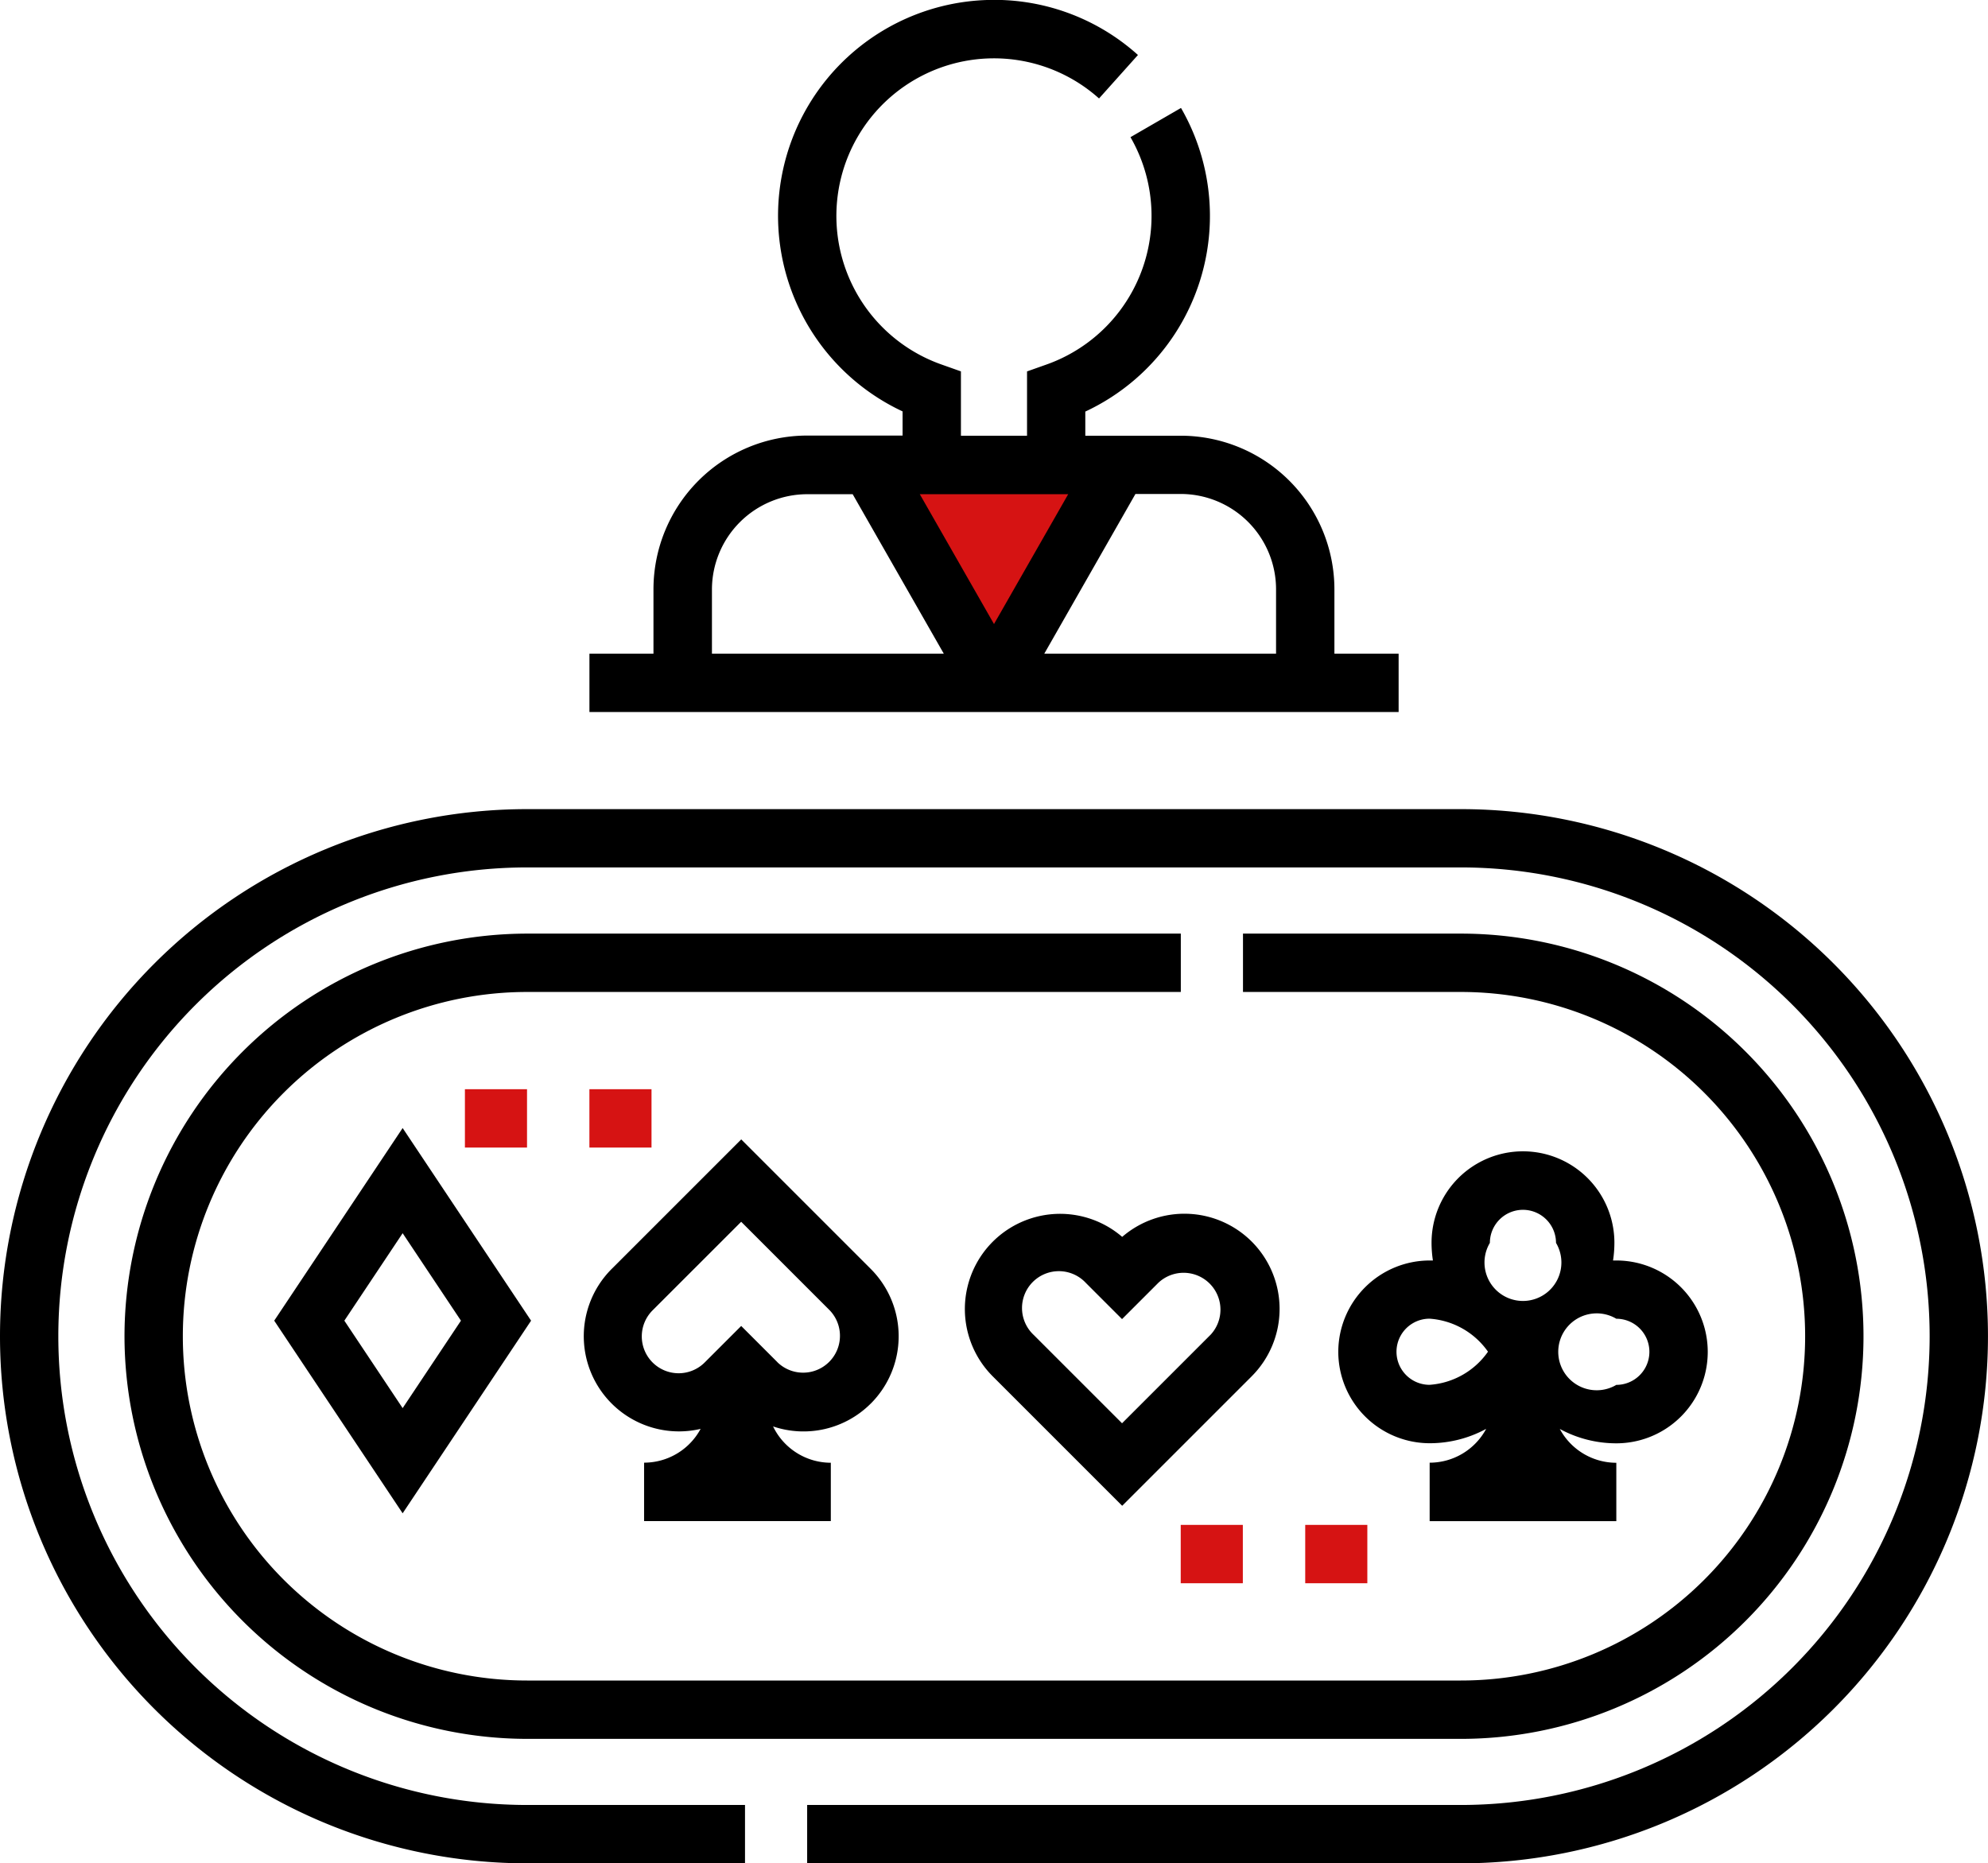 <svg xmlns="http://www.w3.org/2000/svg" width="67.212" height="63.003" viewBox="0 0 67.212 63.003"><defs><style>.a{fill:#d61313;}</style></defs><g transform="translate(0 -15.998)"><path class="a" d="M29.428,32l3.715,6.143h1.143L37.572,32Z"/><path d="M178.857,38.1h-2.17v-2.17a5.2,5.2,0,0,0-5.2-5.2h-3.222v-.816A7.3,7.3,0,0,0,171.5,19.648l-1.708.988a5.331,5.331,0,0,1-2.839,7.687l-.658.233V30.73H164.06V28.555l-.658-.233a5.328,5.328,0,1,1,5.327-8.995l1.316-1.47A7.261,7.261,0,0,0,164.887,16a7.3,7.3,0,0,0-2.8,13.908v.817h-3.222a5.2,5.2,0,0,0-5.2,5.2V38.1H151.5v1.973h27.358V38.1Zm-23.215,0v-2.17a3.226,3.226,0,0,1,3.222-3.222H160.4l3.081,5.393Zm7.027-5.393h5.018l-2.509,4.391ZM174.714,38.1h-7.836L169.96,32.7h1.532a3.226,3.226,0,0,1,3.222,3.222Z" transform="translate(-131.572 0)"/><path d="M49.389,224H17.822a17.822,17.822,0,0,0,0,35.644h7.366v-1.973H17.822a15.849,15.849,0,0,1,0-31.7H49.389a15.849,15.849,0,0,1,0,31.7h-22.1v1.973h22.1a17.822,17.822,0,0,0,0-35.644Z" transform="translate(0 -180.644)"/><path d="M32,269.614a13.629,13.629,0,0,0,13.613,13.613H77.18a13.613,13.613,0,1,0,0-27.227H69.815v1.973H77.18a11.64,11.64,0,0,1,0,23.281H45.613a11.64,11.64,0,1,1,0-23.281h22.1V256h-22.1A13.629,13.629,0,0,0,32,269.614Z" transform="translate(-27.791 -208.435)"/><path d="M70.486,312.493l4.342,6.513,4.342-6.513-4.342-6.513Zm4.342,2.957-1.971-2.957,1.971-2.957,1.971,2.957Z" transform="translate(-61.215 -251.841)"/><path d="M257.7,328.944a3.219,3.219,0,0,0-4.38-.16,3.219,3.219,0,0,0-4.38,4.712l4.38,4.38,4.38-4.38A3.222,3.222,0,0,0,257.7,328.944Zm-1.4,3.157-2.985,2.985-2.985-2.985a1.246,1.246,0,1,1,1.761-1.761l1.224,1.224,1.224-1.224h0a1.246,1.246,0,0,1,1.761,1.762Z" transform="translate(-215.38 -270.965)"/><path d="M159.769,317.826a3.219,3.219,0,0,0,0-4.552l-4.38-4.38-4.38,4.38a3.217,3.217,0,0,0,3.007,5.408,2.172,2.172,0,0,1-1.911,1.142V321.8h6.313v-1.973a2.171,2.171,0,0,1-1.952-1.228,3.213,3.213,0,0,0,3.3-.771Zm-3.157-1.4-1.224-1.224-1.224,1.224a1.246,1.246,0,1,1-1.762-1.762l2.985-2.985,2.985,2.985a1.246,1.246,0,0,1-1.762,1.762Z" transform="translate(-130.329 -254.371)"/><path d="M344,318.775a3.094,3.094,0,0,0,3.091,3.091A3.991,3.991,0,0,0,349,321.38a2.172,2.172,0,0,1-1.911,1.144V324.5H353.4v-1.973a2.172,2.172,0,0,1-1.911-1.144,3.991,3.991,0,0,0,1.911.486,3.091,3.091,0,1,0,0-6.182c-.038,0-.074,0-.111,0a4.008,4.008,0,0,0,.046-.6,3.091,3.091,0,1,0-6.182,0,4.007,4.007,0,0,0,.046.6c-.037,0-.074,0-.111,0A3.094,3.094,0,0,0,344,318.775Zm9.4-1.118a1.118,1.118,0,1,1,0,2.236,1.3,1.3,0,1,1,0-2.236Zm-3.157-3.683a1.119,1.119,0,0,1,1.118,1.118,1.3,1.3,0,1,1-2.236,0A1.119,1.119,0,0,1,350.248,313.974Zm-1.184,4.8a2.629,2.629,0,0,1-1.973,1.117,1.118,1.118,0,0,1,0-2.236A2.63,2.63,0,0,1,349.064,318.775Z" transform="translate(-298.754 -257.07)"/><path class="a" d="M303.5,408h2.1v1.973h-2.1Z" transform="translate(-263.581 -340.443)"/><path class="a" d="M335.5,408h2.1v1.973h-2.1Z" transform="translate(-291.372 -340.443)"/><path class="a" d="M119.5,296h2.1v1.973h-2.1Z" transform="translate(-103.782 -243.174)"/><path class="a" d="M151.5,296h2.1v1.973h-2.1Z" transform="translate(-131.573 -243.174)"/></g></svg>